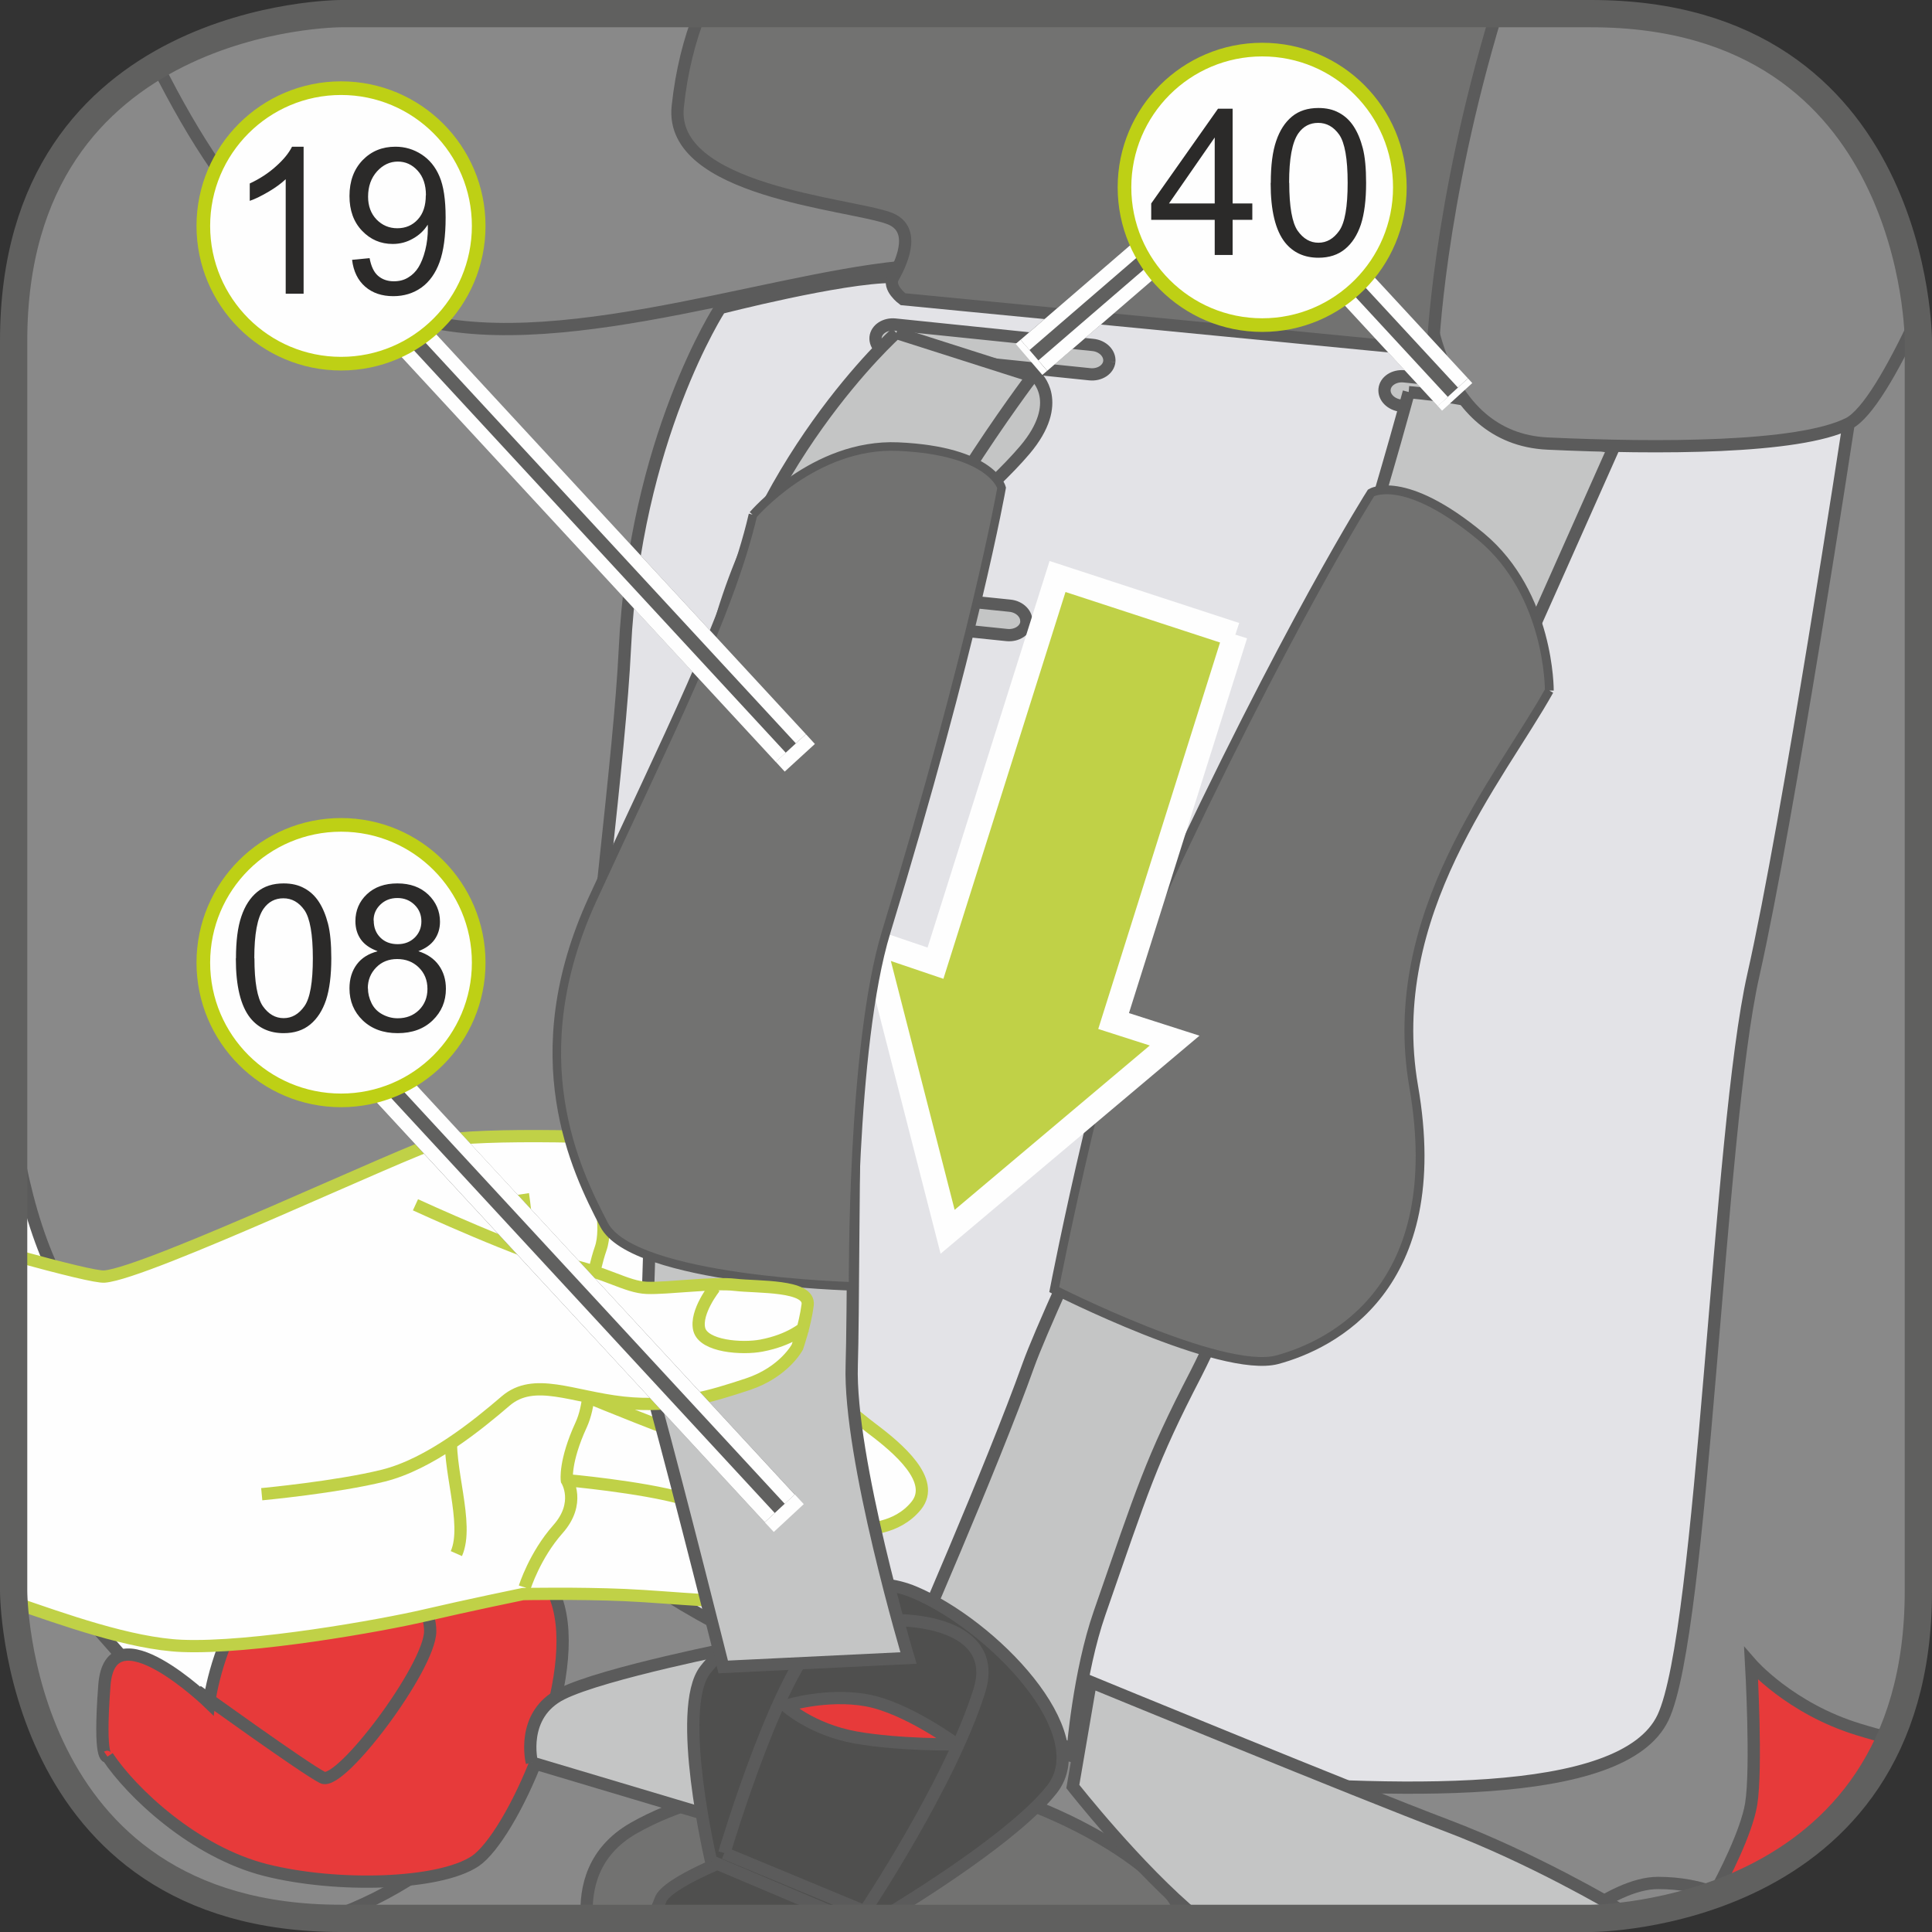 <?xml version="1.0" encoding="UTF-8"?>
<!DOCTYPE svg PUBLIC "-//W3C//DTD SVG 1.1//EN" "http://www.w3.org/Graphics/SVG/1.1/DTD/svg11.dtd">
<!-- Creator: CorelDRAW 2017 -->
<svg xmlns="http://www.w3.org/2000/svg" xml:space="preserve" width="25mm" height="25mm" version="1.1" style="shape-rendering:geometricPrecision; text-rendering:geometricPrecision; image-rendering:optimizeQuality; fill-rule:evenodd; clip-rule:evenodd"
viewBox="0 0 140.25 140.25"
 xmlns:xlink="http://www.w3.org/1999/xlink">
 <rect x="0" y="0" width="140.25" height="140.25" fill="#333333" stroke="none"/>
 <defs>
  <style type="text/css">
   <![CDATA[
    .str1 {stroke:#5B5B5B;stroke-width:0.89;stroke-miterlimit:10}
    .str0 {stroke:#5B5B5B;stroke-width:0.89;stroke-miterlimit:4}
    .str4 {stroke:#C0D147;stroke-width:0.89;stroke-miterlimit:10}
    .str5 {stroke:#5B5B5B;stroke-width:0.62;stroke-miterlimit:10}
    .str3 {stroke:#FEFEFE;stroke-width:1.78;stroke-miterlimit:10}
    .str2 {stroke:#5B5B5B;stroke-width:0.64;stroke-miterlimit:10}
    .str9 {stroke:#FEFEFE;stroke-width:2.97;stroke-miterlimit:4}
    .str6 {stroke:#60605F;stroke-width:1.98;stroke-miterlimit:4}
    .str10 {stroke:#BED015;stroke-width:0.99;stroke-miterlimit:2.613}
    .str7 {stroke:#60605F;stroke-width:2.97;stroke-linejoin:bevel;stroke-miterlimit:4}
    .str8 {stroke:#FEFEFE;stroke-width:0.99;stroke-linejoin:bevel;stroke-miterlimit:4}
    .fil2 {fill:none;fill-rule:nonzero}
    .fil0 {fill:#FEFEFE;fill-rule:nonzero}
    .fil6 {fill:#C4C5C5;fill-rule:nonzero}
    .fil1 {fill:#898989;fill-rule:nonzero}
    .fil5 {fill:#727271;fill-rule:nonzero}
    .fil7 {fill:#4F4F4E;fill-rule:nonzero}
    .fil9 {fill:#2B2A29;fill-rule:nonzero}
    .fil4 {fill:#E73A3A;fill-rule:nonzero}
    .fil3 {fill:#E3E3E7;fill-rule:nonzero}
    .fil8 {fill:#C0D147;fill-rule:nonzero}
   ]]>
  </style>
 </defs>
 <g id="Слой_x0020_1">
  <path class="fil0" d="M24.74 0.99c0,0 -23.75,0 -23.75,23.75l0 90.77c0,0 0,23.75 23.75,23.75l90.77 0c0,0 23.75,0 23.75,-23.75l0 -90.77c0,0 0,-23.75 -23.75,-23.75l-90.77 0z"/>
  <path class="fil1" d="M2.26 16.08c-0.64,3.87 -1.08,7.8 -1.27,11.73l0 54.19c1.08,6.84 3.07,12.18 6.5,15.37 10.19,9.47 16.38,15.66 15.29,20.39 -1.09,4.73 -2.55,10.92 -6.92,8.74 -4.37,-2.19 -8.01,-8.01 -12.74,-12.38 -0.52,-0.48 -1.25,-0.98 -2.14,-1.47l0 2.86c0,0 0,23.75 23.75,23.75l0 0 90.77 0c0,0 23.75,0 23.75,-23.75l0 0 0 -90.77c0,0 0,-23.75 -23.75,-23.75l0 0 -90.77 0c0,0 -17.55,0 -22.48,15.09z"/>
  <path class="fil2 str0" d="M2.26 16.08c-0.64,3.87 -1.08,7.8 -1.27,11.73m0 54.19c1.08,6.84 3.07,12.18 6.5,15.37 10.19,9.47 16.38,15.66 15.29,20.39 -1.09,4.73 -2.55,10.92 -6.92,8.74 -4.37,-2.19 -8.01,-8.01 -12.74,-12.38 -0.52,-0.48 -1.25,-0.98 -2.14,-1.47m64.39 -93.91l0.25 -17.74"/>
  <path class="fil3" d="M134.2 30.74c0,0 -4.37,28.76 -6.92,40.05 -2.55,11.29 -3.64,47.69 -6.55,53.88 -2.92,6.19 -19.66,5.46 -33.5,4.37 -13.84,-1.09 -36.05,-9.83 -42.96,-16.38 -6.92,-6.55 0.37,-50.25 1.09,-65.54 0.73,-15.29 6.92,-24.76 6.92,-24.76 0,0 8.78,-2.26 12.52,-2.26 3.73,0 39.22,3.73 39.22,3.73 0,0 2.37,6.49 5.32,7.78 2.95,1.29 16.29,0.49 19.76,0.22 3.47,-0.27 5.11,-1.11 5.11,-1.11z"/>
  <path class="fil2 str1" d="M134.2 30.74c0,0 -4.37,28.76 -6.92,40.05 -2.55,11.29 -3.64,47.69 -6.55,53.88 -2.92,6.19 -19.66,5.46 -33.5,4.37 -13.84,-1.09 -36.05,-9.83 -42.96,-16.38 -6.92,-6.55 0.37,-50.25 1.09,-65.54 0.73,-15.29 6.92,-24.76 6.92,-24.76 0,0 8.78,-2.26 12.52,-2.26 3.73,0 39.22,3.73 39.22,3.73 0,0 2.37,6.49 5.32,7.78 2.95,1.29 16.29,0.49 19.76,0.22 3.47,-0.27 5.11,-1.11 5.11,-1.11"/>
  <path class="fil2 str0" d="M23.88 139.24c9.77,-3.44 13.83,-10.56 13.83,-10.56m86.94 8.78c-1.29,-0.5 -2.71,-0.77 -4.29,-0.77 -1.68,0 -3.69,1 -5.88,2.56"/>
  <path class="fil4" d="M7.81 127.51c1.73,2.61 6.29,6.94 11.5,8.25 5.2,1.3 12.58,1.08 15.18,-0.65 2.6,-1.73 7.59,-12.58 6.07,-18.44 -1.52,-5.86 -15.4,-21.91 -17.14,-24.08 -1.74,-2.17 -7.38,5.86 -10.41,5.86 -3.04,0 -8.89,0.65 -8.68,-1.3 0.22,-1.95 -0.22,-3.04 -0.22,-3.04 0,0 -1.95,4.12 0,5.86 1.96,1.74 15.84,13.02 13.67,16.49 -2.17,3.47 -2.6,7.16 -2.6,7.16 0,0 -7.16,-6.94 -7.6,-1.3 -0.43,5.64 0.22,5.2 0.22,5.2z"/>
  <path class="fil2 str0" d="M7.81 127.51c1.73,2.61 6.29,6.94 11.5,8.25 5.2,1.3 12.58,1.08 15.18,-0.65 2.6,-1.73 7.59,-12.58 6.07,-18.44 -1.52,-5.86 -15.4,-21.91 -17.14,-24.08 -1.74,-2.17 -7.38,5.86 -10.41,5.86 -3.04,0 -8.89,0.65 -8.68,-1.3 0.22,-1.95 -0.22,-3.04 -0.22,-3.04 0,0 -1.95,4.12 0,5.86 1.96,1.74 15.84,13.02 13.67,16.49 -2.17,3.47 -2.6,7.16 -2.6,7.16 0,0 -7.16,-6.94 -7.6,-1.3 -0.43,5.64 0.22,5.2 0.22,5.2m6.51 -4.77c0,0 7.81,5.64 9.11,6.29 1.3,0.65 7.81,-8.03 7.81,-10.63 0,-2.6 -3.47,-7.81 -7.38,-11.5 -3.9,-3.69 -9.11,-8.67 -9.11,-8.67"/>
  <path class="fil4" d="M137.21 126.19c-0.77,-0.2 -1.54,-0.41 -2.28,-0.64 -4.99,-1.52 -7.81,-4.77 -7.81,-4.77 0,0 0.43,7.6 0,10.2 -0.34,2.03 -1.99,5.25 -2.71,6.56 4.65,-1.66 9.96,-4.92 12.79,-11.35z"/>
  <path class="fil2 str0" d="M137.21 126.19c-0.77,-0.2 -1.54,-0.41 -2.28,-0.64 -4.99,-1.52 -7.81,-4.77 -7.81,-4.77 0,0 0.43,7.6 0,10.2 -0.34,2.03 -1.99,5.25 -2.71,6.56"/>
  <path class="fil5" d="M42.6 139.26c-0.14,-2.27 0.48,-4.87 3.38,-6.54 6.08,-3.47 15.41,-4.12 23,-3.26 6.15,0.7 16.16,5.97 16.84,9.79l-43.22 0z"/>
  <path class="fil2 str1" d="M42.6 139.26c-0.14,-2.27 0.48,-4.87 3.38,-6.54 6.08,-3.47 15.41,-4.12 23,-3.26 6.15,0.7 16.16,5.97 16.84,9.79"/>
  <path class="fil6" d="M86.92 139.26c-4.35,-3.59 -9.04,-9.57 -9.04,-9.57l1.3 -7.59c0,0 19.52,8.03 25.82,10.41 6.29,2.38 12.15,5.86 12.15,5.86 0,0 -0.74,0.31 -1.84,0.89l-28.39 0z"/>
  <path class="fil2 str0" d="M86.92 139.26c-4.35,-3.59 -9.04,-9.57 -9.04,-9.57l1.3 -7.59c0,0 19.52,8.03 25.82,10.41 6.29,2.38 12.15,5.86 12.15,5.86 0,0 -0.74,0.31 -1.84,0.89"/>
  <path class="fil6" d="M38.61 127.95c0,0 -0.87,-3.47 2.17,-4.99 3.04,-1.52 13.01,-3.47 13.01,-3.47 0,0 -1.95,3.26 -2.6,6.29 -0.65,3.03 -0.22,5.86 -0.22,5.86l-12.36 -3.69z"/>
  <path class="fil2 str0" d="M38.61 127.95c0,0 -0.87,-3.47 2.17,-4.99 3.04,-1.52 13.01,-3.47 13.01,-3.47 0,0 -1.95,3.26 -2.6,6.29 -0.65,3.03 -0.22,5.86 -0.22,5.86l-12.36 -3.69"/>
  <path class="fil7" d="M62.65 139.26c-0.3,-1.55 -0.83,-3.06 -0.83,-3.06l-8.24 -1.52c0,0 -5.21,1.95 -5.64,3.25 -0.1,0.29 -0.31,0.77 -0.59,1.33l15.3 0z"/>
  <path class="fil2 str1" d="M62.65 139.26c-0.3,-1.55 -0.83,-3.06 -0.83,-3.06l-8.24 -1.52c0,0 -5.21,1.95 -5.64,3.25 -0.1,0.29 -0.31,0.77 -0.59,1.33"/>
  <path class="fil6" d="M80.53 26.24c-0.06,0.59 -0.7,1 -1.41,0.93l-14.36 -1.48c-0.72,-0.08 -1.25,-0.61 -1.2,-1.2 0.06,-0.59 0.7,-1 1.41,-0.93l14.36 1.48c0.72,0.07 1.25,0.61 1.2,1.2z"/>
  <path class="fil2 str0" d="M80.53 26.24c-0.06,0.59 -0.7,1 -1.41,0.93l-14.36 -1.48c-0.72,-0.08 -1.25,-0.61 -1.2,-1.2 0.06,-0.59 0.7,-1 1.41,-0.93l14.36 1.48c0.72,0.07 1.25,0.61 1.2,1.2"/>
  <path class="fil6" d="M117.48 30c-0.06,0.59 -0.7,1 -1.42,0.93l-14.36 -1.48c-0.72,-0.08 -1.25,-0.61 -1.19,-1.2 0.06,-0.59 0.7,-1 1.41,-0.93l14.36 1.48c0.72,0.07 1.25,0.61 1.19,1.2z"/>
  <path class="fil2 str0" d="M117.48 30c-0.06,0.59 -0.7,1 -1.42,0.93l-14.36 -1.48c-0.72,-0.08 -1.25,-0.61 -1.19,-1.2 0.06,-0.59 0.7,-1 1.41,-0.93l14.36 1.48c0.72,0.07 1.25,0.61 1.19,1.2"/>
  <path class="fil6" d="M74.51 45.17c-0.06,0.59 -0.7,1 -1.41,0.93l-14.36 -1.48c-0.72,-0.08 -1.25,-0.61 -1.2,-1.2 0.06,-0.59 0.7,-1 1.41,-0.93l14.36 1.48c0.72,0.07 1.25,0.61 1.19,1.2z"/>
  <path class="fil2 str0" d="M74.51 45.17c-0.06,0.59 -0.7,1 -1.41,0.93l-14.36 -1.48c-0.72,-0.08 -1.25,-0.61 -1.2,-1.2 0.06,-0.59 0.7,-1 1.41,-0.93l14.36 1.48c0.72,0.07 1.25,0.61 1.19,1.2"/>
  <path class="fil6" d="M111.47 48.93c-0.06,0.59 -0.7,1 -1.41,0.93l-14.36 -1.48c-0.72,-0.08 -1.25,-0.61 -1.19,-1.2 0.06,-0.59 0.69,-1 1.41,-0.93l14.36 1.48c0.72,0.07 1.25,0.61 1.19,1.2z"/>
  <path class="fil2 str0" d="M111.47 48.93c-0.06,0.59 -0.7,1 -1.41,0.93l-14.36 -1.48c-0.72,-0.08 -1.25,-0.61 -1.19,-1.2 0.06,-0.59 0.69,-1 1.41,-0.93l14.36 1.48c0.72,0.07 1.25,0.61 1.19,1.2"/>
  <path class="fil6" d="M102.27 28.46c0,0 -5.73,21.27 -11.33,34.34 -4.67,10.89 -14.67,31.78 -16.28,36.29 -2.67,7.47 -8.72,21.27 -8.72,21.27l11.93 6.72c0,0 0.45,-5.66 1.95,-9.98 3.11,-8.94 3.73,-11.07 6.99,-17.36 3.25,-6.29 30.33,-67.24 30.33,-67.24 0,0 -4.9,-0.95 -6.86,-2.25 -1.95,-1.3 -8.02,-1.78 -8.02,-1.78z"/>
  <path class="fil2 str0" d="M102.27 28.46c0,0 -5.73,21.27 -11.33,34.34 -4.67,10.89 -14.67,31.78 -16.28,36.29 -2.67,7.47 -8.72,21.27 -8.72,21.27l11.93 6.72c0,0 0.45,-5.66 1.95,-9.98 3.11,-8.94 3.73,-11.07 6.99,-17.36 3.25,-6.29 30.33,-67.24 30.33,-67.24 0,0 -4.9,-0.95 -6.86,-2.25 -1.95,-1.3 -8.02,-1.78 -8.02,-1.78"/>
  <path class="fil6" d="M75.2 27.32c0,0 2.13,1.87 -0.8,5.34 -2.49,2.94 -7.47,6.94 -7.47,6.94 0,0 1.6,-5.34 2.4,-8 0.8,-2.67 5.87,-4.27 5.87,-4.27z"/>
  <path class="fil2 str0" d="M75.2 27.32c0,0 2.13,1.87 -0.8,5.34 -2.49,2.94 -7.47,6.94 -7.47,6.94 0,0 1.6,-5.34 2.4,-8 0.8,-2.67 5.87,-4.27 5.87,-4.27"/>
  <path class="fil7" d="M51.62 135.11c0,0 -2.6,-11.06 -0.43,-13.88 2.17,-2.82 9.55,-8.03 15.19,-5.64 5.64,2.38 13.23,10.19 9.98,14.31 -2.62,3.31 -9.71,7.74 -12.4,9.36l-2.52 0 -9.81 -4.15z"/>
  <path class="fil2 str1" d="M51.62 135.11c0,0 -2.6,-11.06 -0.43,-13.88 2.17,-2.82 9.55,-8.03 15.19,-5.64 5.64,2.38 13.23,10.19 9.98,14.31 -2.62,3.31 -9.71,7.74 -12.4,9.36m-2.52 0l-9.81 -4.15"/>
  <path class="fil7" d="M52.58 134.52c0,0 4.31,-14.56 7.46,-16.07 3.16,-1.51 12.88,-1.5 11.05,4.3 -2.11,6.71 -8.32,16 -8.32,16l-10.19 -4.23z"/>
  <path class="fil2 str1" d="M52.58 134.52c0,0 4.31,-14.56 7.46,-16.07 3.16,-1.51 12.88,-1.5 11.05,4.3 -2.11,6.71 -8.32,16 -8.32,16l-10.19 -4.23"/>
  <path class="fil4" d="M69.44 126.63c0,0 -4.09,0.07 -7.32,-0.5 -3.23,-0.58 -5.09,-2.3 -5.09,-2.3 0,0 2.95,-0.93 5.88,-0.4 2.93,0.53 6.53,3.2 6.53,3.2z"/>
  <path class="fil2 str0" d="M69.44 126.63c0,0 -4.09,0.07 -7.32,-0.5 -3.23,-0.58 -5.09,-2.3 -5.09,-2.3 0,0 2.95,-0.93 5.88,-0.4 2.93,0.53 6.53,3.2 6.53,3.2"/>
  <path class="fil1" d="M11.42 4.75c5.34,10.62 11.84,18.38 23.38,19.08 12.01,0.73 28.03,-5.82 35.68,-4.37 7.65,1.45 33.13,2.18 33.13,2.18 0,0 0.72,10.19 8.74,10.56 8.01,0.37 18.2,0.37 21.84,-1.45 1.37,-0.69 3.21,-3.9 4.96,-7.64 -0.51,-5.36 -3.7,-22.11 -23.65,-22.11l0 0 -90.77 0c0,0 -6.94,0 -13.32,3.76z"/>
  <path class="fil2 str0" d="M11.42 4.75c5.34,10.62 11.84,18.38 23.38,19.08 12.01,0.73 28.03,-5.82 35.68,-4.37 7.65,1.45 33.13,2.18 33.13,2.18 0,0 0.72,10.19 8.74,10.56 8.01,0.37 18.2,0.37 21.84,-1.45 1.37,-0.69 3.21,-3.9 4.96,-7.64"/>
  <path class="fil5" d="M104.01 25.45l-38.46 -3.73c0,0 -1.14,-0.83 -0.71,-1.59 0.8,-1.42 1.6,-3.59 -0.31,-4.29 -2.94,-1.07 -15.97,-1.97 -15.33,-8.1 0.28,-2.63 0.86,-4.84 1.61,-6.75l57.82 0c-4.24,14.01 -4.62,24.46 -4.62,24.46z"/>
  <path class="fil2 str1" d="M104.01 25.45l-38.46 -3.73c0,0 -1.14,-0.83 -0.71,-1.59 0.8,-1.42 1.6,-3.59 -0.31,-4.29 -2.94,-1.07 -15.97,-1.97 -15.33,-8.1 0.28,-2.63 0.86,-4.84 1.61,-6.75m57.82 0c-4.24,14.01 -4.62,24.46 -4.62,24.46"/>
  <path class="fil5" d="M112.47 50.13c-3.59,6.43 -12,16.2 -9.85,28.72 2.55,14.64 -5.94,18.79 -9.91,19.86 -4.07,1.06 -16.18,-5.09 -16.18,-5.09 0,0 3.93,-20.35 7.59,-28.25 9.22,-19.87 15.41,-29.59 15.41,-29.59 0,0 2.38,-1.48 8,3.19 5,4.18 4.94,11.16 4.94,11.16z"/>
  <path class="fil2 str2" d="M112.47 50.13c-3.59,6.43 -12,16.2 -9.85,28.72 2.55,14.64 -5.94,18.79 -9.91,19.86 -4.07,1.06 -16.18,-5.09 -16.18,-5.09 0,0 3.93,-20.35 7.59,-28.25 9.22,-19.87 15.41,-29.59 15.41,-29.59 0,0 2.38,-1.48 8,3.19 5,4.18 4.94,11.16 4.94,11.16"/>
  <polygon class="fil8" points="89.68,46.07 76.77,41.85 67.91,69.92 63.4,68.39 68.79,89.42 85.27,75.54 80.84,74.12 "/>
  <polyline class="fil2 str3" points="89.68,46.07 76.77,41.85 67.91,69.92 63.4,68.39 68.79,89.42 85.27,75.54 80.84,74.12 89.68,46.07 "/>
  <path class="fil0" d="M0.99 91.12c3.65,1 6.06,1.59 6.59,1.55 3.1,-0.24 22.01,-9.19 24.39,-9.82 2.37,-0.64 14.59,-0.36 16.05,0.07 1.46,0.43 1.08,6.47 1.26,7.96 0.18,1.49 12.11,11.39 14.02,12.83 1.92,1.44 4.66,3.78 3.22,5.58 -1.44,1.79 -3.78,1.69 -3.78,1.69 0,0 -0.3,1.22 -1.82,2.02 -1.52,0.8 -2.64,1.12 -2.64,1.12 0,0 -0.32,1.59 -2.56,1.99 -2.24,0.4 -6.91,-0.17 -10.36,-0.32 -3.45,-0.15 -7.41,-0.07 -7.41,-0.07 0,0 -3.99,0.82 -7.11,1.55 -3.12,0.73 -12.58,2.42 -17.64,2.21 -3.75,-0.16 -8.66,-1.94 -12.19,-3.15 -0.03,-0.52 -0.03,-0.81 -0.03,-0.81l0 -24.39z"/>
  <path class="fil2 str4" d="M0.99 91.12c3.65,1 6.06,1.59 6.59,1.55 3.1,-0.24 22.01,-9.19 24.39,-9.82 2.37,-0.64 14.59,-0.36 16.05,0.07 1.46,0.43 1.08,6.47 1.26,7.96 0.18,1.49 12.11,11.39 14.02,12.83 1.92,1.44 4.66,3.78 3.22,5.58 -1.44,1.79 -3.78,1.69 -3.78,1.69 0,0 -0.3,1.22 -1.82,2.02 -1.52,0.8 -2.64,1.12 -2.64,1.12 0,0 -0.32,1.59 -2.56,1.99 -2.24,0.4 -6.91,-0.17 -10.36,-0.32 -3.45,-0.15 -7.41,-0.07 -7.41,-0.07 0,0 -3.99,0.82 -7.11,1.55 -3.12,0.73 -12.58,2.42 -17.64,2.21 -3.75,-0.16 -8.66,-1.94 -12.19,-3.15m42.41 -30.01c0,0 0.74,2.75 0.18,4.33 -0.56,1.59 -1.22,5.38 -1.22,5.38 0,0 1.03,4.74 -0.19,7.4 -1.23,2.67 -1.04,4.03 -1.04,4.03 0,0 1.04,1.65 -0.65,3.55 -1.69,1.91 -2.41,4.22 -2.41,4.22m3.05 -7.78c0,0 5.41,0.48 8.47,1.35 3.05,0.87 6.23,1.51 6.93,2.4 0.71,0.9 2.52,1.84 1.73,2.92m-15.15 -12.51c0,0 5.71,2.35 7.65,2.92 1.95,0.58 5.5,1.35 7.45,2.17 1.94,0.82 5.07,2.69 4.51,4.27m-24.77 -24.29c0,0 0.58,3.73 0.14,5.32 -0.44,1.59 -4.96,9.05 -5.32,11.75 -0.36,2.7 1.31,6.85 0.35,9.03"/>
  <path class="fil6" d="M65.06 24.16c0,0 -10.68,9.56 -13.61,24.5 -1.28,6.51 -5.9,45.88 -3.94,53.04 1.95,7.16 4.99,19.31 4.99,19.31l13.45 -0.65c0,0 -4.34,-14.54 -4.12,-21.26 0.22,-6.72 -0.05,-43.96 1.9,-51.77 1.95,-7.81 11.21,-20.01 11.21,-20.01l-9.87 -3.15z"/>
  <path class="fil2 str0" d="M65.06 24.16c0,0 -10.68,9.56 -13.61,24.5 -1.28,6.51 -5.9,45.88 -3.94,53.04 1.95,7.16 4.99,19.31 4.99,19.31l13.45 -0.65c0,0 -4.34,-14.54 -4.12,-21.26 0.22,-6.72 -0.05,-43.96 1.9,-51.77 1.95,-7.81 11.21,-20.01 11.21,-20.01l-9.87 -3.15"/>
  <path class="fil5" d="M54.66 37.36c-1.65,7.17 -6.44,16.58 -11.63,27.88 -5.29,11.51 -1.24,19.71 0.82,23.67 2.12,4.06 18.08,4.47 18.08,4.47 0,0 -0.14,-17.42 2.4,-25.72 6.39,-20.91 8.38,-32.25 8.38,-32.25 0,0 -0.69,-2.69 -7.52,-2.99 -6.1,-0.26 -10.53,4.96 -10.53,4.96z"/>
  <path class="fil2 str5" d="M54.66 37.36c-1.65,7.17 -6.44,16.58 -11.63,27.88 -5.29,11.51 -1.24,19.71 0.82,23.67 2.12,4.06 18.08,4.47 18.08,4.47 0,0 -0.14,-17.42 2.4,-25.72 6.39,-20.91 8.38,-32.25 8.38,-32.25 0,0 -0.69,-2.69 -7.52,-2.99 -6.1,-0.26 -10.53,4.96 -10.53,4.96"/>
  <path class="fil0" d="M30.16 87.46c0,0 8,3.68 10.93,4.3 2.94,0.62 4.38,1.67 5.86,1.73 1.48,0.06 4.83,-0.41 6.43,-0.22 1.6,0.19 5.44,-0.01 5.25,1.46 -0.19,1.47 -0.75,3.06 -0.75,3.06 0,0 -0.95,1.81 -3.58,2.69 -2.63,0.87 -5.39,1.74 -9.07,1.34 -3.69,-0.41 -6.46,-1.88 -8.52,-0.12 -2.05,1.76 -5.51,4.58 -8.88,5.42 -3.37,0.84 -8.83,1.35 -8.83,1.35l11.15 -21.01z"/>
  <path class="fil2 str4" d="M30.16 87.46c0,0 8,3.68 10.93,4.3 2.94,0.62 4.38,1.67 5.86,1.73 1.48,0.06 4.83,-0.41 6.43,-0.22 1.6,0.19 5.44,-0.01 5.25,1.46 -0.19,1.47 -0.75,3.06 -0.75,3.06 0,0 -0.95,1.81 -3.58,2.69 -2.63,0.87 -5.39,1.74 -9.07,1.34 -3.69,-0.41 -6.46,-1.88 -8.52,-0.12 -2.05,1.76 -5.51,4.58 -8.88,5.42 -3.37,0.84 -8.83,1.35 -8.83,1.35m32.88 -15.01c0,0 -1.43,1.79 -1.12,3.04 0.32,1.25 3.11,1.45 4.52,1.18 2.12,-0.4 3.14,-1.35 3.14,-1.35"/>
  <path class="fil2 str6" d="M24.74 0.99c0,0 -23.75,0 -23.75,23.75l0 90.77c0,0 0,23.75 23.75,23.75l90.77 0c0,0 23.75,0 23.75,-23.75l0 -90.77c0,0 0,-23.75 -23.75,-23.75l-90.77 0z"/>
  <line class="fil2 str7" x1="57.41" y1="54.3" x2="24.86" y2= "19.09" />
  <line class="fil2 str8" x1="56.68" y1="54.98" x2="24.13" y2= "19.76" />
  <line class="fil2 str8" x1="58.14" y1="53.63" x2="25.59" y2= "18.42" />
  <line class="fil2 str9" x1="57.41" y1="54.3" x2="58.06" y2= "55.01" />
  <path class="fil0" d="M34.75 16.4c0,5.52 -4.47,10 -9.99,10 -5.52,0 -10,-4.48 -10,-10 0,-5.52 4.48,-10 10,-10 5.52,0 9.99,4.48 9.99,10z"/>
  <path class="fil2 str10" d="M34.75 16.4c0,5.52 -4.47,10 -9.99,10 -5.52,0 -10,-4.48 -10,-10 0,-5.52 4.48,-10 10,-10 5.52,0 9.99,4.48 9.99,10z"/>
  <path class="fil9" d="M22.04 21.32l-1.3 0 0 -8.31c-0.32,0.3 -0.72,0.6 -1.23,0.9 -0.51,0.3 -0.97,0.53 -1.38,0.67l0 -1.26c0.73,-0.34 1.37,-0.76 1.91,-1.25 0.55,-0.49 0.93,-0.96 1.16,-1.42l0.84 0 0 10.67zm3.54 -2.46l1.25 -0.12c0.11,0.59 0.31,1.02 0.61,1.28 0.3,0.26 0.68,0.4 1.15,0.4 0.4,0 0.75,-0.09 1.05,-0.28 0.3,-0.18 0.55,-0.43 0.74,-0.74 0.19,-0.31 0.36,-0.72 0.49,-1.24 0.13,-0.52 0.19,-1.05 0.19,-1.59 0,-0.05 -0,-0.14 -0.01,-0.26 -0.26,0.42 -0.62,0.76 -1.07,1.01 -0.45,0.26 -0.94,0.39 -1.47,0.39 -0.88,0 -1.62,-0.32 -2.23,-0.96 -0.61,-0.64 -0.91,-1.48 -0.91,-2.52 0,-1.08 0.32,-1.94 0.95,-2.6 0.64,-0.66 1.43,-0.98 2.39,-0.98 0.69,0 1.32,0.19 1.89,0.56 0.57,0.37 1.01,0.9 1.3,1.59 0.3,0.69 0.45,1.69 0.45,2.99 0,1.36 -0.15,2.44 -0.44,3.24 -0.29,0.8 -0.73,1.42 -1.31,1.84 -0.59,0.42 -1.27,0.63 -2.05,0.63 -0.83,0 -1.51,-0.23 -2.04,-0.69 -0.53,-0.46 -0.85,-1.11 -0.95,-1.94zm5.34 -4.69c0,-0.75 -0.2,-1.34 -0.6,-1.78 -0.4,-0.44 -0.88,-0.66 -1.44,-0.66 -0.58,0 -1.08,0.24 -1.51,0.71 -0.43,0.48 -0.65,1.09 -0.65,1.84 0,0.68 0.21,1.23 0.61,1.65 0.41,0.42 0.91,0.64 1.51,0.64 0.6,0 1.1,-0.21 1.49,-0.64 0.39,-0.42 0.58,-1.01 0.58,-1.75z"/>
  <line class="fil2 str7" x1="56.61" y1="109.5" x2="24.05" y2= "74.29" />
  <line class="fil2 str8" x1="55.88" y1="110.17" x2="23.33" y2= "74.96" />
  <line class="fil2 str8" x1="57.33" y1="108.83" x2="24.78" y2= "73.61" />
  <line class="fil2 str9" x1="56.61" y1="109.5" x2="57.26" y2= "110.2" />
  <path class="fil0" d="M34.75 69.88c0,5.52 -4.47,10 -9.99,10 -5.52,0 -10,-4.48 -10,-10 0,-5.52 4.48,-10 10,-10 5.52,0 9.99,4.48 9.99,10z"/>
  <path class="fil2 str10" d="M34.75 69.88c0,5.52 -4.47,10 -9.99,10 -5.52,0 -10,-4.48 -10,-10 0,-5.52 4.48,-10 10,-10 5.52,0 9.99,4.48 9.99,10z"/>
  <path class="fil9" d="M17.13 69.56c0,-1.26 0.13,-2.27 0.39,-3.03 0.26,-0.77 0.64,-1.36 1.15,-1.78 0.51,-0.42 1.15,-0.62 1.92,-0.62 0.57,0 1.07,0.11 1.5,0.35 0.43,0.23 0.78,0.56 1.06,0.99 0.28,0.43 0.5,0.96 0.66,1.58 0.16,0.62 0.24,1.46 0.24,2.52 0,1.25 -0.13,2.25 -0.38,3.02 -0.26,0.77 -0.64,1.36 -1.15,1.78 -0.51,0.42 -1.15,0.63 -1.93,0.63 -1.02,0 -1.83,-0.37 -2.42,-1.1 -0.7,-0.88 -1.05,-2.32 -1.05,-4.32zm1.34 0c0,1.74 0.21,2.9 0.61,3.48 0.41,0.58 0.91,0.87 1.51,0.87 0.6,0 1.1,-0.29 1.51,-0.87 0.41,-0.58 0.61,-1.74 0.61,-3.48 0,-1.75 -0.21,-2.91 -0.61,-3.49 -0.41,-0.58 -0.92,-0.86 -1.53,-0.86 -0.6,0 -1.08,0.25 -1.44,0.76 -0.45,0.65 -0.67,1.84 -0.67,3.59zm8.92 -0.52c-0.54,-0.2 -0.94,-0.48 -1.2,-0.85 -0.26,-0.37 -0.39,-0.81 -0.39,-1.32 0,-0.77 0.28,-1.43 0.83,-1.95 0.56,-0.53 1.3,-0.79 2.22,-0.79 0.93,0 1.67,0.27 2.24,0.81 0.56,0.54 0.85,1.2 0.85,1.97 0,0.49 -0.13,0.92 -0.39,1.29 -0.26,0.37 -0.65,0.65 -1.18,0.85 0.65,0.21 1.15,0.55 1.49,1.03 0.34,0.48 0.51,1.04 0.51,1.7 0,0.91 -0.32,1.67 -0.96,2.29 -0.64,0.62 -1.49,0.93 -2.54,0.93 -1.05,0 -1.89,-0.31 -2.54,-0.93 -0.64,-0.62 -0.96,-1.39 -0.96,-2.32 0,-0.69 0.18,-1.27 0.53,-1.74 0.35,-0.47 0.85,-0.78 1.5,-0.95zm-0.26 -2.21c0,0.5 0.16,0.91 0.48,1.23 0.32,0.32 0.74,0.48 1.26,0.48 0.5,0 0.91,-0.16 1.24,-0.48 0.32,-0.32 0.48,-0.71 0.48,-1.17 0,-0.48 -0.16,-0.88 -0.5,-1.21 -0.33,-0.32 -0.74,-0.49 -1.24,-0.49 -0.5,0 -0.91,0.16 -1.24,0.48 -0.33,0.32 -0.49,0.7 -0.49,1.14zm-0.42 4.91c0,0.37 0.09,0.73 0.26,1.08 0.17,0.35 0.43,0.62 0.78,0.81 0.35,0.19 0.72,0.29 1.12,0.29 0.63,0 1.14,-0.2 1.55,-0.6 0.4,-0.4 0.61,-0.91 0.61,-1.53 0,-0.63 -0.21,-1.15 -0.63,-1.56 -0.42,-0.41 -0.94,-0.61 -1.57,-0.61 -0.61,0 -1.12,0.2 -1.52,0.61 -0.4,0.41 -0.61,0.91 -0.61,1.52z"/>
  <line class="fil2 str7" x1="105.47" y1="28.47" x2="89.76" y2= "11.48" />
  <line class="fil2 str8" x1="104.74" y1="29.15" x2="89.04" y2= "12.16" />
  <line class="fil2 str8" x1="106.2" y1="27.8" x2="90.49" y2= "10.81" />
  <line class="fil2 str9" x1="105.47" y1="28.47" x2="105.78" y2= "28.81" />
  <line class="fil2 str7" x1="75.05" y1="25.79" x2="92.58" y2= "10.68" />
  <line class="fil2 str8" x1="74.41" y1="25.04" x2="91.93" y2= "9.93" />
  <line class="fil2 str8" x1="75.7" y1="26.54" x2="93.23" y2= "11.43" />
  <line class="fil2 str9" x1="75.05" y1="25.79" x2="74.7" y2= "26.09" />
  <path class="fil0" d="M101.62 13.6c0,5.52 -4.47,10 -9.99,10 -5.52,0 -10,-4.48 -10,-10 0,-5.52 4.48,-10 10,-10 5.52,0 9.99,4.48 9.99,10z"/>
  <path class="fil2 str10" d="M101.62 13.6c0,5.52 -4.47,10 -9.99,10 -5.52,0 -10,-4.48 -10,-10 0,-5.52 4.48,-10 10,-10 5.52,0 9.99,4.48 9.99,10z"/>
  <path class="fil9" d="M88.18 18.51l0 -2.55 -4.61 0 0 -1.19 4.85 -6.88 1.06 0 0 6.88 1.43 0 0 1.19 -1.43 0 0 2.55 -1.3 0zm0 -3.74l0 -4.79 -3.32 4.79 3.32 0zm4.07 -1.5c0,-1.26 0.13,-2.27 0.39,-3.03 0.26,-0.77 0.64,-1.36 1.15,-1.78 0.51,-0.42 1.15,-0.62 1.92,-0.62 0.57,0 1.07,0.11 1.5,0.35 0.43,0.23 0.78,0.56 1.06,0.99 0.28,0.43 0.5,0.96 0.66,1.58 0.16,0.62 0.24,1.46 0.24,2.52 0,1.25 -0.13,2.25 -0.38,3.02 -0.26,0.77 -0.64,1.36 -1.15,1.78 -0.51,0.42 -1.15,0.63 -1.93,0.63 -1.02,0 -1.83,-0.37 -2.42,-1.1 -0.7,-0.88 -1.05,-2.32 -1.05,-4.32zm1.34 0c0,1.74 0.21,2.9 0.61,3.48 0.41,0.58 0.91,0.87 1.51,0.87 0.6,0 1.1,-0.29 1.51,-0.87 0.41,-0.58 0.61,-1.74 0.61,-3.48 0,-1.75 -0.21,-2.91 -0.61,-3.49 -0.41,-0.58 -0.92,-0.86 -1.53,-0.86 -0.6,0 -1.08,0.25 -1.44,0.76 -0.45,0.65 -0.67,1.84 -0.67,3.59z"/>
 </g>
</svg>
